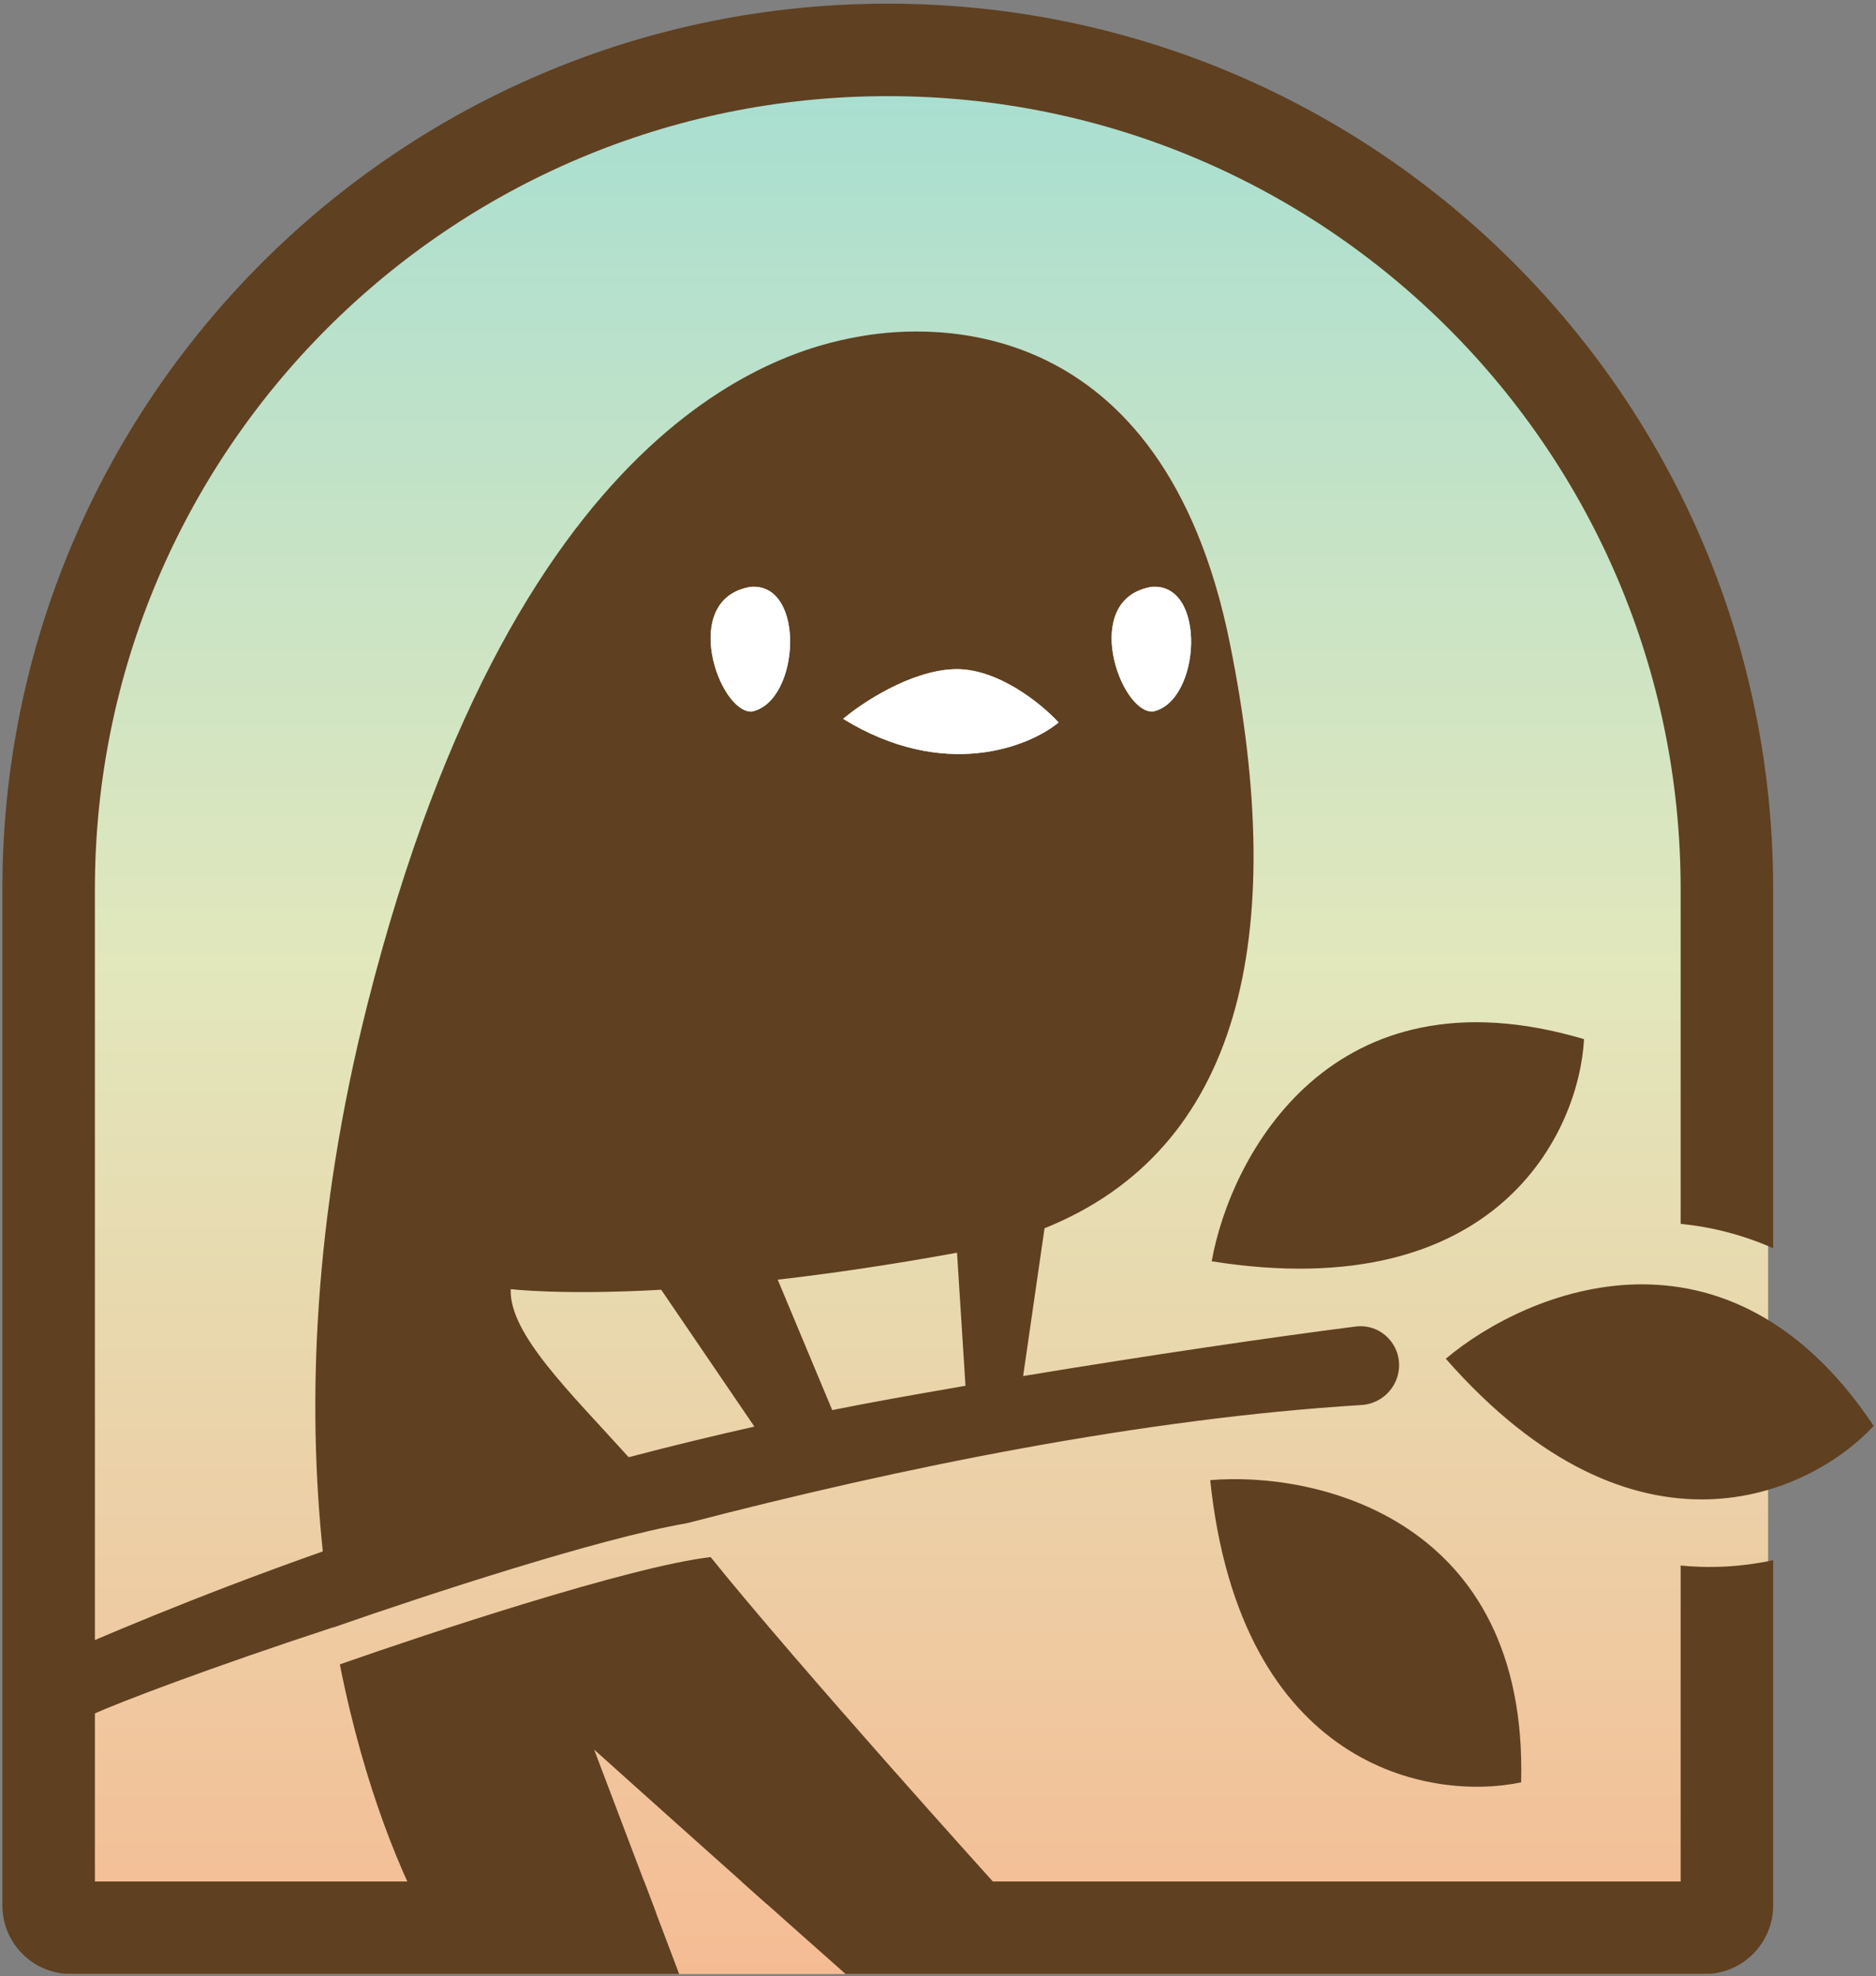 <svg viewBox="0 0 507 534" fill="none" xmlns="http://www.w3.org/2000/svg">
<rect x="0" y="0" width="507" height="534" fill="#808080" stroke="none"/>
<path d="M2.012 238.983C2.012 107.586 108.529 1.068 239.926 1.068C371.322 1.068 477.84 107.586 477.84 238.982V517.184C477.84 520.671 465.07 533.44 461.583 533.44H18.268C14.781 533.44 2.012 520.671 2.012 517.184V238.983Z" fill="url(#paint0_linear_738_310)"/>
<path d="M239.927 0.981C372.076 0.981 479.205 108.109 479.205 240.259V337.305C470.976 333.668 462.577 331.55 454.205 330.723V240.259C454.205 121.917 358.269 25.981 239.927 25.981C121.584 25.981 25.648 121.916 25.648 240.259V508.435H174.083C177.047 516.259 180.281 524.798 183.546 533.435H19.166C9.099 533.435 0.908 525.401 0.654 515.395L0.648 514.916V240.259C0.648 108.109 107.777 0.981 239.927 0.981ZM479.205 514.916C479.205 525.143 470.914 533.435 460.687 533.435H228.527C218.999 524.997 209.333 516.402 200.398 508.435H454.205V423.056C457.53 423.374 460.821 423.489 464.073 423.409C469.36 423.279 474.414 422.64 479.205 421.606V514.916Z" fill="#5F4021"/>
<path d="M192.052 420.776C216.432 450.994 268.378 508.499 268.505 508.639C268.374 508.653 240.047 511.534 207.211 514.506C182.014 492.069 160.631 472.846 160.565 472.787C160.597 472.871 168.192 492.862 177.369 517.106C152.264 519.192 128.585 520.862 116.369 520.934C108.957 507.813 98.547 483.62 91.842 449.763C105.003 445.154 123.453 438.96 141.487 433.449C161.963 427.192 181.39 421.98 192.052 420.776ZM327.064 399.976C355.86 397.541 412.98 410.465 411.094 481.646C386.484 486.819 335.225 477.726 327.064 399.976ZM233.483 90.731C251.139 87.789 314.11 83.669 332.354 173.712C348.508 253.441 335.05 310.713 282.292 331.913L276.507 371.853C309.92 366.322 343.443 361.393 366.31 358.474C374.023 357.49 379.995 364.88 377.568 372.267C376.181 376.488 372.363 379.405 367.929 379.677C308.712 383.31 243.447 396.58 185.735 411.594C173.693 413.667 156.121 418.52 138.564 423.885C121.052 429.237 103.174 435.22 90.027 439.804C90.025 439.788 90.022 439.771 90.019 439.754C56.326 450.813 32.45 459.931 24.918 463.32L13.148 448.607C25.444 443.194 51.534 431.849 87.243 419.234C83.026 379.171 84.648 329.391 99.302 271.405C140.498 108.387 215.828 93.674 233.483 90.731ZM390.738 367.171C412.821 348.575 466.866 326.17 506.385 385.317C489.295 403.731 442.241 425.881 390.738 367.171ZM138.021 348.353C137.578 360.352 153.646 375.792 169.905 393.784C180.871 390.905 192.214 388.127 203.882 385.51L178.697 348.53C151.501 350.044 138.06 348.358 138.021 348.353ZM258.64 338.518C240.393 341.858 224.246 344.192 210.18 345.804L224.914 381.049C230.013 380.03 235.165 379.047 240.365 378.103C247.074 376.886 253.962 375.675 260.93 374.479L258.64 338.518ZM327.464 340.839C332.564 312.394 359.832 260.566 428.1 280.81C426.726 305.92 404.677 353.08 327.464 340.839ZM286.096 195.234C281.515 190.217 269.409 180.315 257.631 180.839C245.852 181.362 232.875 189.999 227.858 194.253C255.079 211.004 278.025 201.887 286.096 195.234ZM203.143 192.291C216.23 189.673 217.865 157.283 202.815 158.592C183.513 161.864 194.308 192.617 203.143 192.291ZM311.518 192.291C324.605 189.673 326.24 157.283 311.19 158.592C291.888 161.864 302.683 192.617 311.518 192.291Z" fill="#5F4021"/>
<path d="M202.817 158.592C217.867 157.283 216.231 189.674 203.144 192.291C194.309 192.618 183.513 161.864 202.817 158.592Z" fill="white"/>
<path d="M311.192 158.592C326.242 157.283 324.606 189.674 311.519 192.291C302.684 192.618 291.888 161.864 311.192 158.592Z" fill="white"/>
<path d="M257.632 180.838C245.854 181.362 232.876 189.999 227.859 194.252C255.08 211.004 278.026 201.886 286.097 195.234C281.516 190.217 269.411 180.315 257.632 180.838Z" fill="white"/>
<defs>
<linearGradient id="paint0_linear_738_310" x1="239.926" y1="1.068" x2="239.926" y2="533.44" gradientUnits="userSpaceOnUse">
<stop stop-color="#A3DED3"/>
<stop offset="0.486" stop-color="#E2E7BC"/>
<stop offset="1" stop-color="#F5BC94"/>
</linearGradient>
</defs>
</svg>
